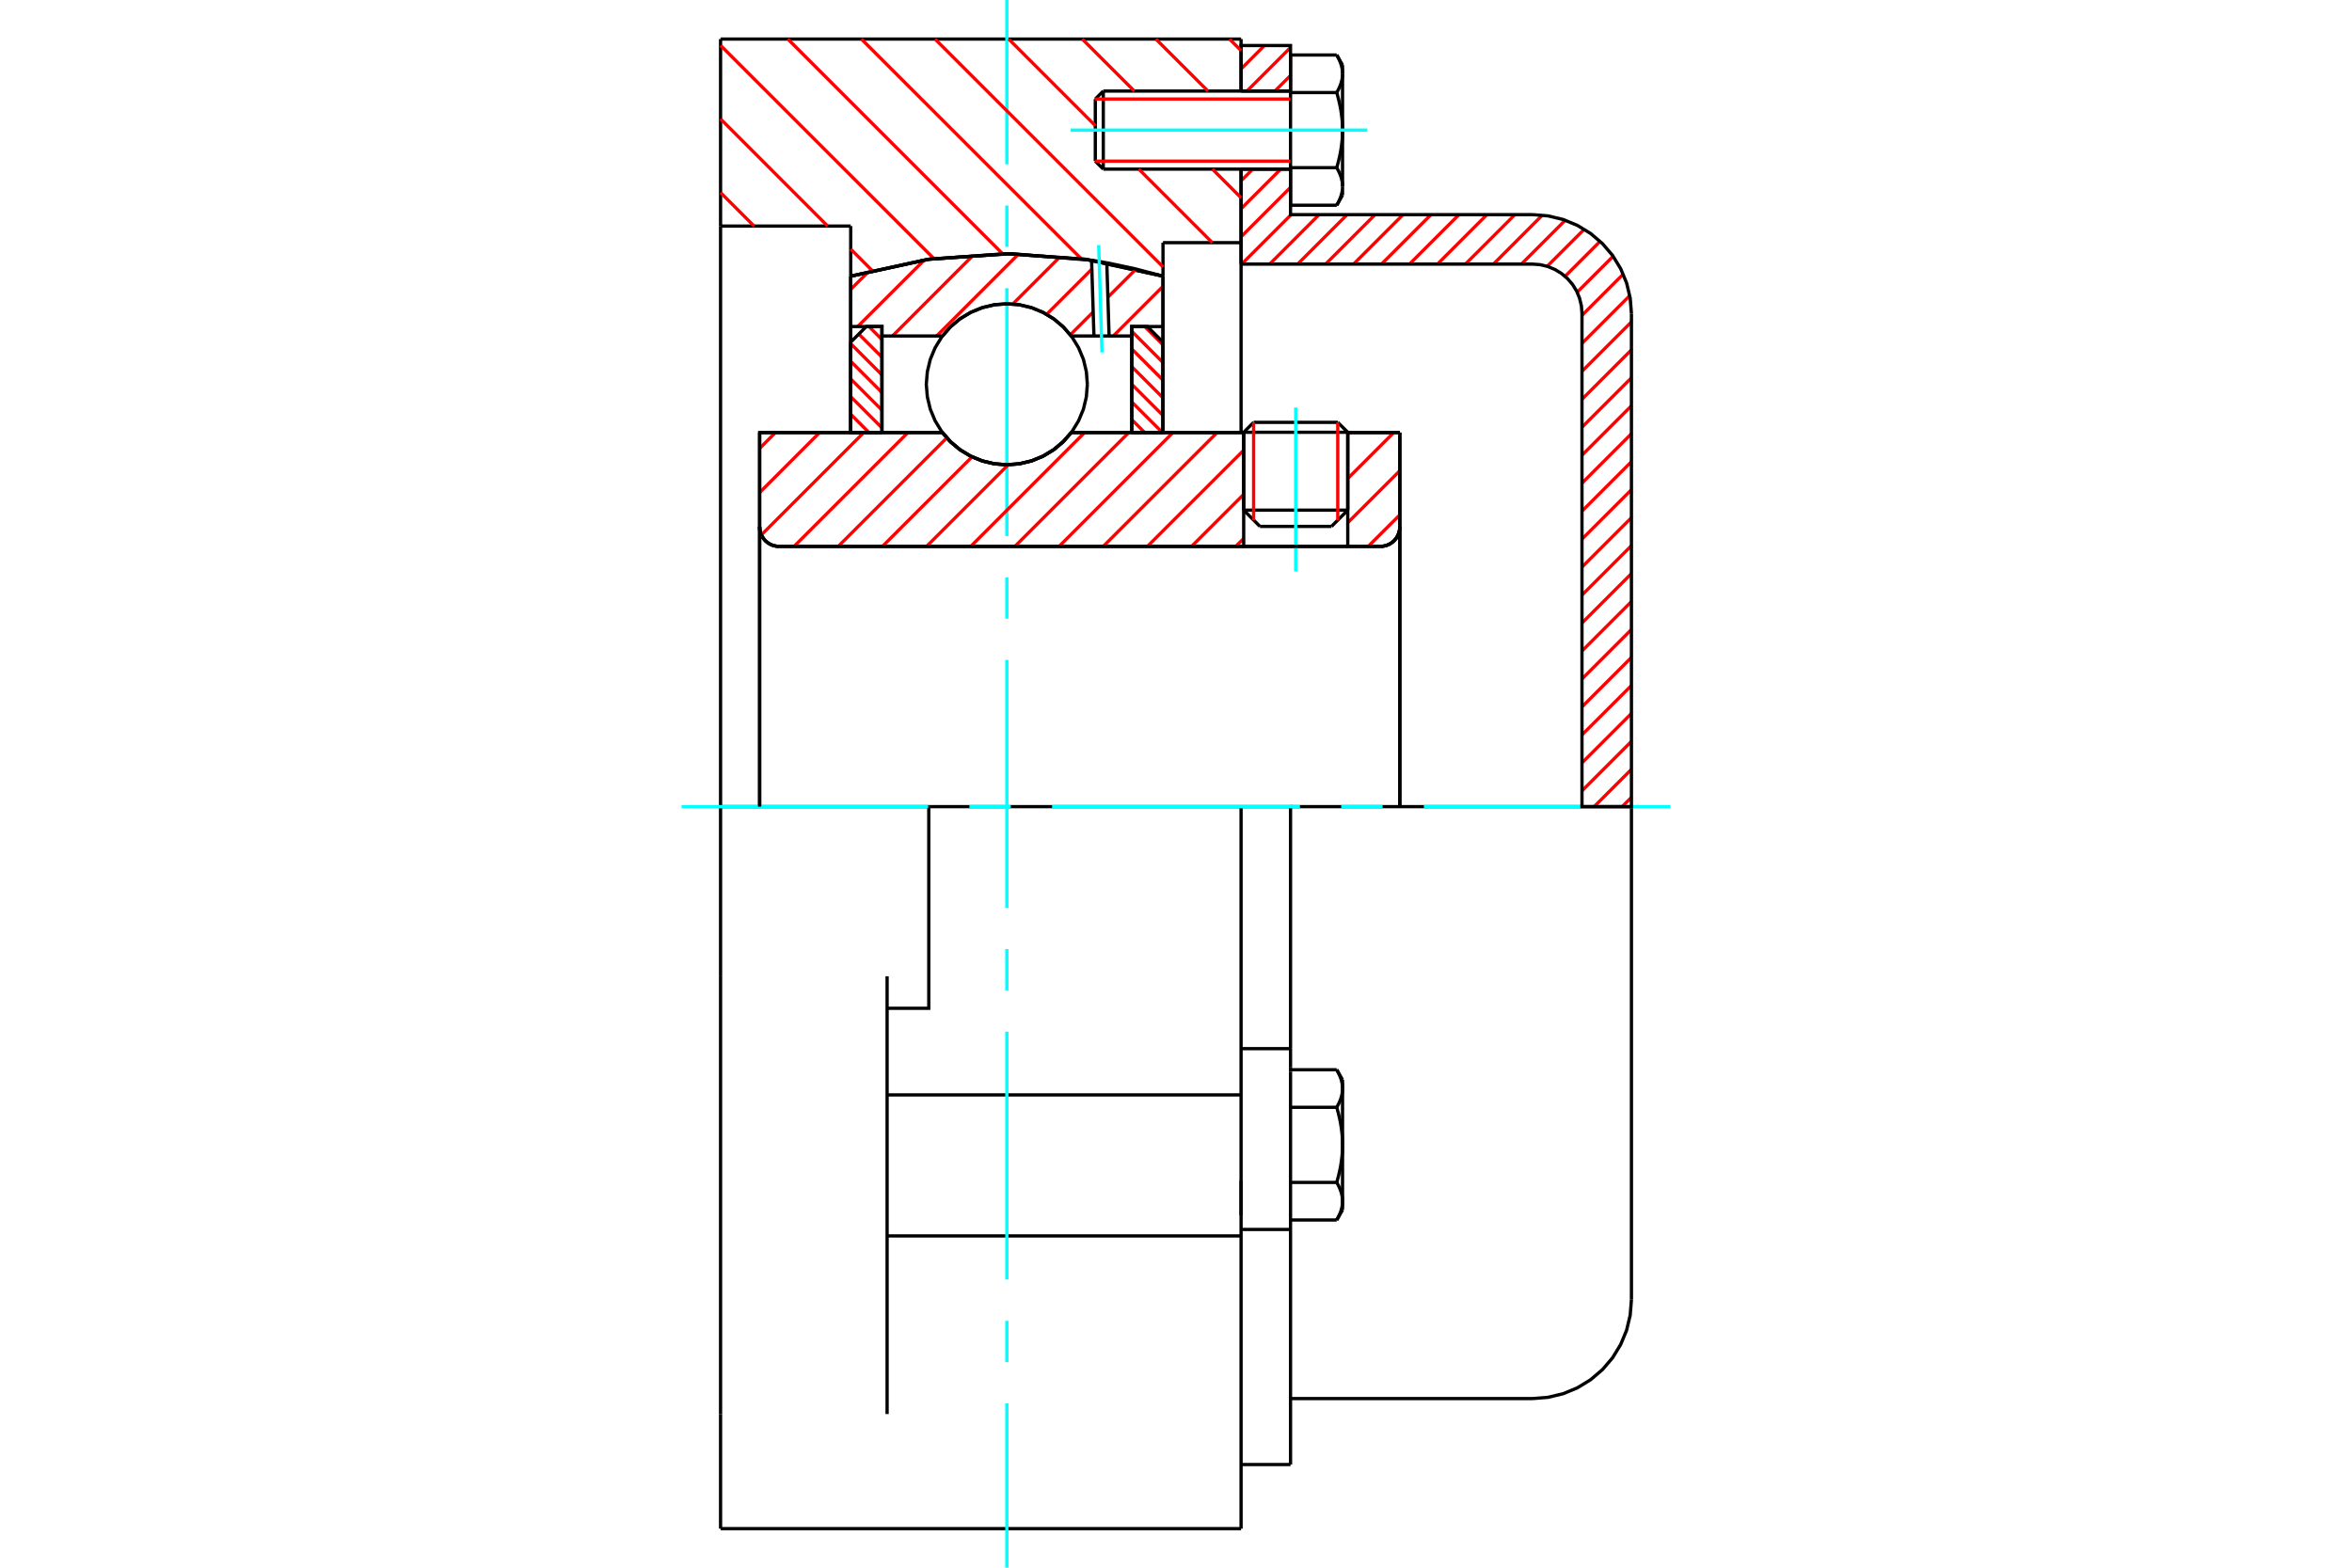 <?xml version="1.0" standalone="no"?>
<!DOCTYPE svg PUBLIC "-//W3C//DTD SVG 1.1//EN"
	"http://www.w3.org/Graphics/SVG/1.1/DTD/svg11.dtd">
<svg xmlns="http://www.w3.org/2000/svg" height="100%" width="100%" viewBox="0 0 36000 24000">
	<rect x="-1800" y="-1200" width="39600" height="26400" style="fill:#FFF"/>
	<g style="fill:none; fill-rule:evenodd" transform="matrix(1 0 0 1 0 0)">
		<g style="fill:none; stroke:#000; stroke-width:50; shape-rendering:geometricPrecision">
			<line x1="20629" y1="6618" x2="19036" y2="6618"/>
			<line x1="19188" y1="6466" x2="20476" y2="6466"/>
			<line x1="19036" y1="7810" x2="20629" y2="7810"/>
			<line x1="20380" y1="8059" x2="19285" y2="8059"/>
			<polyline points="21127,8365 21174,8361 21219,8351 21263,8333 21303,8308 21338,8278 21369,8242 21393,8202 21411,8159 21422,8113 21426,8066"/>
			<line x1="21426" y1="6622" x2="21426" y2="8066"/>
			<line x1="20629" y1="6622" x2="21426" y2="6622"/>
			<line x1="16397" y1="6622" x2="19036" y2="6622"/>
			<polyline points="14425,6622 14550,6765 14697,6887 14860,6985 15036,7057 15221,7101 15411,7115 15600,7101 15786,7057 15962,6985 16125,6887 16271,6765 16397,6622"/>
			<line x1="11627" y1="6622" x2="14425" y2="6622"/>
			<line x1="11627" y1="8066" x2="11627" y2="6622"/>
			<polyline points="11627,8066 11630,8113 11641,8159 11659,8202 11684,8242 11714,8278 11750,8308 11790,8333 11833,8351 11879,8361 11925,8365"/>
			<line x1="21127" y1="8365" x2="11925" y2="8365"/>
			<line x1="21426" y1="8066" x2="21426" y2="12349"/>
			<line x1="11627" y1="8066" x2="11627" y2="12349"/>
			<line x1="19188" y1="6466" x2="19036" y2="6618"/>
			<line x1="20629" y1="6618" x2="20476" y2="6466"/>
			<line x1="20380" y1="8059" x2="20629" y2="7810"/>
			<line x1="19036" y1="7810" x2="19285" y2="8059"/>
			<line x1="19036" y1="6618" x2="19036" y2="7810"/>
			<line x1="20629" y1="7810" x2="20629" y2="6618"/>
			<polyline points="21127,8365 21174,8361 21219,8351 21263,8333 21303,8308 21338,8278 21369,8242 21393,8202 21411,8159 21422,8113 21426,8066"/>
			<polyline points="11627,8066 11630,8113 11641,8159 11659,8202 11684,8242 11714,8278 11750,8308 11790,8333 11833,8351 11879,8361 11925,8365"/>
			<line x1="11029" y1="598" x2="18996" y2="598"/>
			<line x1="18996" y1="18921" x2="18996" y2="16762"/>
			<line x1="13578" y1="16762" x2="18996" y2="16762"/>
			<line x1="18996" y1="12349" x2="18996" y2="16762"/>
			<line x1="18996" y1="12349" x2="14216" y2="12349"/>
			<line x1="18996" y1="18919" x2="18996" y2="23402"/>
			<line x1="11029" y1="23402" x2="11029" y2="21648"/>
			<line x1="13578" y1="21648" x2="13578" y2="14946"/>
			<line x1="14216" y1="12349" x2="11029" y2="12349"/>
			<line x1="13021" y1="3461" x2="11029" y2="3461"/>
			<line x1="13021" y1="4228" x2="13021" y2="3461"/>
			<polyline points="17801,4228 16618,3970 15411,3884 14203,3970 13021,4228"/>
			<line x1="17801" y1="3715" x2="17801" y2="4228"/>
			<line x1="18996" y1="3715" x2="17801" y2="3715"/>
			<line x1="18996" y1="2589" x2="18996" y2="3715"/>
			<line x1="18996" y1="598" x2="18996" y2="1394"/>
			<line x1="11029" y1="3461" x2="11029" y2="598"/>
			<line x1="11029" y1="14946" x2="11029" y2="12349"/>
			<polyline points="13578,15436 14216,15436 14216,12349"/>
			<line x1="13021" y1="6621" x2="13021" y2="4228"/>
			<line x1="17801" y1="4228" x2="17801" y2="6621"/>
			<line x1="18996" y1="18075" x2="18996" y2="18607"/>
			<line x1="18996" y1="3715" x2="18996" y2="6622"/>
			<line x1="11029" y1="12349" x2="11029" y2="3461"/>
			<line x1="11029" y1="21648" x2="11029" y2="14946"/>
			<line x1="13578" y1="18921" x2="18996" y2="18921"/>
			<line x1="11029" y1="23402" x2="18996" y2="23402"/>
			<line x1="18996" y1="16054" x2="19753" y2="16054"/>
			<line x1="19753" y1="16332" x2="19753" y2="16054"/>
			<line x1="19753" y1="16406" x2="19753" y2="16332"/>
			<line x1="19753" y1="18822" x2="19753" y2="16406"/>
			<polyline points="19753,16054 19753,12349 18996,12349"/>
			<line x1="19753" y1="22421" x2="19753" y2="18822"/>
			<polyline points="20549,16665 20549,16657 20549,16649 20549,16641 20548,16633 20548,16625 20547,16617 20546,16609 20545,16602 20544,16594 20542,16586 20541,16578 20539,16570 20537,16562 20535,16554 20533,16546 20531,16538 20529,16530 20526,16522 20524,16514 20521,16506 20518,16498 20515,16489 20512,16481 20508,16473 20505,16464 20501,16456 20497,16448 20493,16439 20489,16430 20485,16422 20480,16413 20475,16404 20471,16395 20466,16386 20460,16377"/>
			<line x1="20549" y1="16531" x2="20549" y2="16665"/>
			<polyline points="20549,17527 20549,17511 20549,17495 20549,17480 20548,17464 20548,17448 20547,17432 20546,17417 20545,17401 20544,17385 20542,17369 20541,17354 20539,17338 20537,17322 20535,17306 20533,17290 20531,17274 20529,17258 20526,17242 20524,17226 20521,17209 20518,17193 20515,17177 20512,17160 20508,17144 20505,17127 20501,17110 20497,17093 20493,17076 20489,17059 20485,17041 20480,17024 20475,17006 20471,16988 20466,16970 20460,16952"/>
			<line x1="20549" y1="16665" x2="20549" y2="17527"/>
			<polyline points="20460,16952 20466,16943 20471,16934 20475,16925 20480,16916 20485,16907 20489,16899 20493,16890 20497,16882 20501,16873 20505,16865 20508,16856 20512,16848 20515,16840 20518,16831 20521,16823 20524,16815 20526,16807 20529,16799 20531,16791 20533,16783 20535,16775 20537,16767 20539,16759 20541,16751 20542,16743 20544,16735 20545,16728 20546,16720 20547,16712 20548,16704 20548,16696 20549,16688 20549,16680 20549,16672 20549,16665"/>
			<polyline points="20549,18389 20549,18381 20549,18374 20549,18366 20548,18358 20548,18350 20547,18342 20546,18334 20545,18326 20544,18319 20542,18311 20541,18303 20539,18295 20537,18287 20535,18279 20533,18271 20531,18263 20529,18255 20526,18247 20524,18239 20521,18231 20518,18222 20515,18214 20512,18206 20508,18198 20505,18189 20501,18181 20497,18172 20493,18164 20489,18155 20485,18147 20480,18138 20475,18129 20471,18120 20466,18111 20460,18102"/>
			<line x1="20549" y1="17527" x2="20549" y2="18389"/>
			<polyline points="20460,18102 20466,18084 20471,18066 20475,18048 20480,18030 20485,18013 20489,17995 20493,17978 20497,17961 20501,17944 20505,17927 20508,17910 20512,17894 20515,17877 20518,17861 20521,17844 20524,17828 20526,17812 20529,17796 20531,17780 20533,17764 20535,17748 20537,17732 20539,17716 20541,17700 20542,17685 20544,17669 20545,17653 20546,17637 20547,17622 20548,17606 20548,17590 20549,17574 20549,17559 20549,17543 20549,17527"/>
			<line x1="20549" y1="18389" x2="20549" y2="18523"/>
			<polyline points="20460,18677 20466,18668 20471,18659 20475,18650 20480,18641 20485,18632 20489,18624 20493,18615 20497,18606 20501,18598 20505,18589 20508,18581 20512,18573 20515,18565 20518,18556 20521,18548 20524,18540 20526,18532 20529,18524 20531,18516 20533,18508 20535,18500 20537,18492 20539,18484 20541,18476 20542,18468 20544,18460 20545,18452 20546,18445 20547,18437 20548,18429 20548,18421 20549,18413 20549,18405 20549,18397 20549,18389"/>
			<line x1="19753" y1="18677" x2="20460" y2="18677"/>
			<line x1="19753" y1="18102" x2="20460" y2="18102"/>
			<line x1="19753" y1="16952" x2="20460" y2="16952"/>
			<line x1="19753" y1="16377" x2="20460" y2="16377"/>
			<polyline points="24971,12349 23457,12349 19753,12349"/>
			<line x1="24971" y1="19897" x2="24971" y2="12349"/>
			<line x1="16765" y1="1516" x2="16765" y2="2467"/>
			<line x1="16887" y1="1394" x2="16887" y2="2589"/>
			<polyline points="20549,1129 20549,1121 20549,1113 20549,1106 20548,1098 20548,1090 20547,1082 20546,1074 20545,1066 20544,1058 20542,1050 20541,1043 20539,1035 20537,1027 20535,1019 20533,1011 20531,1003 20529,995 20526,987 20524,979 20521,971 20518,962 20515,954 20512,946 20508,938 20505,929 20501,921 20497,912 20493,904 20489,895 20485,886 20480,878 20475,869 20471,860 20466,851 20460,842"/>
			<line x1="20549" y1="996" x2="20549" y2="1129"/>
			<polyline points="20460,3142 20466,3133 20471,3124 20475,3115 20480,3106 20485,3097 20489,3088 20493,3080 20497,3071 20501,3063 20505,3054 20508,3046 20512,3038 20515,3029 20518,3021 20521,3013 20524,3005 20526,2997 20529,2989 20531,2981 20533,2973 20535,2965 20537,2957 20539,2949 20541,2941 20542,2933 20544,2925 20545,2917 20546,2909 20547,2901 20548,2894 20548,2886 20549,2878 20549,2870 20549,2862 20549,2854 20549,2988"/>
			<polyline points="20549,1992 20549,1976 20549,1960 20549,1944 20548,1929 20548,1913 20547,1897 20546,1881 20545,1866 20544,1850 20542,1834 20541,1818 20539,1803 20537,1787 20535,1771 20533,1755 20531,1739 20529,1723 20526,1707 20524,1690 20521,1674 20518,1658 20515,1641 20512,1625 20508,1608 20505,1592 20501,1575 20497,1558 20493,1541 20489,1523 20485,1506 20480,1488 20475,1471 20471,1453 20466,1435 20460,1417"/>
			<line x1="20549" y1="1129" x2="20549" y2="1992"/>
			<polyline points="20460,1417 20466,1408 20471,1399 20475,1390 20480,1381 20485,1372 20489,1363 20493,1355 20497,1346 20501,1338 20505,1329 20508,1321 20512,1313 20515,1304 20518,1296 20521,1288 20524,1280 20526,1272 20529,1264 20531,1256 20533,1248 20535,1240 20537,1232 20539,1224 20541,1216 20542,1208 20544,1200 20545,1192 20546,1184 20547,1177 20548,1169 20548,1161 20549,1153 20549,1145 20549,1137 20549,1129"/>
			<polyline points="20549,2854 20549,2846 20549,2838 20549,2830 20548,2823 20548,2815 20547,2807 20546,2799 20545,2791 20544,2783 20542,2775 20541,2767 20539,2760 20537,2752 20535,2744 20533,2736 20531,2728 20529,2720 20526,2712 20524,2704 20521,2695 20518,2687 20515,2679 20512,2671 20508,2662 20505,2654 20501,2646 20497,2637 20493,2629 20489,2620 20485,2611 20480,2603 20475,2594 20471,2585 20466,2576 20460,2567"/>
			<line x1="20549" y1="1992" x2="20549" y2="2854"/>
			<polyline points="20460,2567 20466,2548 20471,2530 20475,2513 20480,2495 20485,2477 20489,2460 20493,2443 20497,2426 20501,2409 20505,2392 20508,2375 20512,2359 20515,2342 20518,2326 20521,2309 20524,2293 20526,2277 20529,2261 20531,2245 20533,2229 20535,2213 20537,2197 20539,2181 20541,2165 20542,2149 20544,2133 20545,2118 20546,2102 20547,2086 20548,2071 20548,2055 20549,2039 20549,2023 20549,2008 20549,1992"/>
			<line x1="19753" y1="1417" x2="20460" y2="1417"/>
			<polyline points="19753,1417 19753,2567 20460,2567"/>
			<line x1="19753" y1="842" x2="20460" y2="842"/>
			<line x1="19753" y1="842" x2="19753" y2="1417"/>
			<line x1="19753" y1="3142" x2="20460" y2="3142"/>
			<line x1="19753" y1="2567" x2="19753" y2="3142"/>
			<line x1="18996" y1="18822" x2="19753" y2="18822"/>
			<line x1="18996" y1="22421" x2="19753" y2="22421"/>
			<line x1="20549" y1="16531" x2="20460" y2="16377"/>
			<line x1="20460" y1="18677" x2="20549" y2="18523"/>
			<polyline points="23457,21411 23694,21392 23925,21337 24144,21246 24347,21122 24528,20967 24682,20787 24806,20584 24897,20365 24952,20134 24971,19897"/>
			<line x1="19753" y1="21411" x2="23457" y2="21411"/>
			<line x1="16887" y1="1394" x2="16765" y2="1516"/>
			<line x1="16765" y1="2467" x2="16887" y2="2589"/>
			<line x1="19753" y1="1394" x2="16887" y2="1394"/>
			<line x1="16887" y1="2589" x2="19753" y2="2589"/>
			<line x1="20549" y1="996" x2="20460" y2="842"/>
			<line x1="20460" y1="3142" x2="20549" y2="2988"/>
		</g>
		<g style="fill:none; stroke:#0FF; stroke-width:50; shape-rendering:geometricPrecision">
			<line x1="19832" y1="8749" x2="19832" y2="6239"/>
			<line x1="15411" y1="24000" x2="15411" y2="21485"/>
			<line x1="15411" y1="20853" x2="15411" y2="20221"/>
			<line x1="15411" y1="19588" x2="15411" y2="15794"/>
			<line x1="15411" y1="15162" x2="15411" y2="14529"/>
			<line x1="15411" y1="13897" x2="15411" y2="10103"/>
			<line x1="15411" y1="9471" x2="15411" y2="8838"/>
			<line x1="15411" y1="8206" x2="15411" y2="4412"/>
			<line x1="15411" y1="3779" x2="15411" y2="3147"/>
			<line x1="15411" y1="2515" x2="15411" y2="0"/>
			<line x1="10432" y1="12349" x2="14206" y2="12349"/>
			<line x1="14838" y1="12349" x2="15471" y2="12349"/>
			<line x1="16103" y1="12349" x2="19897" y2="12349"/>
			<line x1="20529" y1="12349" x2="21162" y2="12349"/>
			<line x1="21794" y1="12349" x2="25568" y2="12349"/>
			<line x1="16387" y1="1992" x2="20928" y2="1992"/>
		</g>
		<g style="fill:none; stroke:#F00; stroke-width:50; shape-rendering:geometricPrecision">
			<line x1="24971" y1="12206" x2="24829" y2="12349"/>
			<line x1="24971" y1="11778" x2="24400" y2="12349"/>
			<line x1="24971" y1="11350" x2="24214" y2="12107"/>
			<line x1="24971" y1="10922" x2="24214" y2="11679"/>
			<line x1="24971" y1="10494" x2="24214" y2="11250"/>
			<line x1="24971" y1="10065" x2="24214" y2="10822"/>
			<line x1="24971" y1="9637" x2="24214" y2="10394"/>
			<line x1="24971" y1="9209" x2="24214" y2="9966"/>
			<line x1="24971" y1="8781" x2="24214" y2="9538"/>
			<line x1="24971" y1="8353" x2="24214" y2="9110"/>
			<line x1="24971" y1="7925" x2="24214" y2="8682"/>
			<line x1="24971" y1="7497" x2="24214" y2="8253"/>
			<line x1="24971" y1="7068" x2="24214" y2="7825"/>
			<line x1="24971" y1="6640" x2="24214" y2="7397"/>
			<line x1="24971" y1="6212" x2="24214" y2="6969"/>
			<line x1="24971" y1="5784" x2="24214" y2="6541"/>
			<line x1="24971" y1="5356" x2="24214" y2="6113"/>
			<line x1="24971" y1="4928" x2="24214" y2="5685"/>
			<line x1="24946" y1="4525" x2="24214" y2="5257"/>
			<line x1="24845" y1="4197" x2="24214" y2="4828"/>
			<line x1="24691" y1="3923" x2="24140" y2="4474"/>
			<line x1="24491" y1="3695" x2="23955" y2="4231"/>
			<line x1="24248" y1="3510" x2="23681" y2="4077"/>
			<line x1="23958" y1="3372" x2="23287" y2="4043"/>
			<line x1="23607" y1="3294" x2="22859" y2="4043"/>
			<line x1="23187" y1="3286" x2="22430" y2="4043"/>
			<line x1="22759" y1="3286" x2="22002" y2="4043"/>
			<line x1="22331" y1="3286" x2="21574" y2="4043"/>
			<line x1="21903" y1="3286" x2="21146" y2="4043"/>
			<line x1="21475" y1="3286" x2="20718" y2="4043"/>
			<line x1="21047" y1="3286" x2="20290" y2="4043"/>
			<line x1="20619" y1="3286" x2="19862" y2="4043"/>
			<line x1="20190" y1="3286" x2="19434" y2="4043"/>
			<line x1="19762" y1="3286" x2="19005" y2="4043"/>
			<line x1="19753" y1="2868" x2="18996" y2="3625"/>
			<line x1="19603" y1="2589" x2="18996" y2="3196"/>
			<line x1="19175" y1="2589" x2="18996" y2="2768"/>
			<line x1="19753" y1="1155" x2="19514" y2="1394"/>
			<line x1="19753" y1="727" x2="19086" y2="1394"/>
			<line x1="19354" y1="697" x2="18996" y2="1056"/>
		</g>
		<g style="fill:none; stroke:#000; stroke-width:50; shape-rendering:geometricPrecision">
			<line x1="18996" y1="4043" x2="18996" y2="2589"/>
			<line x1="18996" y1="1394" x2="19753" y2="1394"/>
			<line x1="19753" y1="2589" x2="18996" y2="2589"/>
			<polyline points="18996,1394 18996,697 19753,697 19753,1394"/>
			<polyline points="19753,2589 19753,3286 23457,3286"/>
			<polyline points="24971,4800 24952,4563 24897,4332 24806,4113 24682,3910 24528,3730 24347,3575 24144,3451 23925,3360 23694,3305 23457,3286"/>
			<polyline points="24971,4800 24971,12349 24214,12349 24214,4800 24205,4682 24177,4566 24132,4456 24070,4355 23992,4265 23902,4188 23801,4126 23691,4080 23576,4052 23457,4043 18996,4043"/>
		</g>
		<g style="fill:none; stroke:#F00; stroke-width:50; shape-rendering:geometricPrecision">
			<line x1="18819" y1="598" x2="18996" y2="775"/>
			<line x1="17692" y1="598" x2="18489" y2="1394"/>
			<line x1="16565" y1="598" x2="17362" y2="1394"/>
			<line x1="18557" y1="2589" x2="18996" y2="3028"/>
			<line x1="15439" y1="598" x2="16765" y2="1924"/>
			<line x1="17430" y1="2589" x2="18556" y2="3715"/>
			<line x1="14312" y1="598" x2="17801" y2="4086"/>
			<line x1="13185" y1="598" x2="16553" y2="3965"/>
			<line x1="12059" y1="598" x2="15349" y2="3888"/>
			<line x1="11029" y1="695" x2="14296" y2="3961"/>
			<line x1="11029" y1="1821" x2="12668" y2="3461"/>
			<line x1="13021" y1="3813" x2="13350" y2="4143"/>
			<line x1="11029" y1="2948" x2="11542" y2="3461"/>
		</g>
		<g style="fill:none; stroke:#000; stroke-width:50; shape-rendering:geometricPrecision">
			<polyline points="17801,4228 16618,3970 15411,3884 14203,3970 13021,4228"/>
		</g>
		<g style="fill:none; stroke:#F00; stroke-width:50; shape-rendering:geometricPrecision">
			<line x1="20476" y1="6466" x2="20476" y2="7963"/>
			<line x1="19188" y1="7963" x2="19188" y2="6466"/>
			<line x1="13021" y1="6613" x2="13031" y2="6622"/>
			<line x1="13021" y1="6342" x2="13301" y2="6622"/>
			<line x1="13021" y1="6072" x2="13499" y2="6550"/>
			<line x1="13021" y1="5801" x2="13499" y2="6279"/>
			<line x1="13021" y1="5531" x2="13499" y2="6009"/>
			<line x1="13021" y1="5261" x2="13499" y2="5739"/>
			<line x1="13145" y1="5114" x2="13499" y2="5468"/>
			<line x1="13300" y1="4999" x2="13499" y2="5198"/>
		</g>
		<g style="fill:none; stroke:#000; stroke-width:50; shape-rendering:geometricPrecision">
			<polyline points="13499,6622 13499,4999 13260,4999 13021,5238 13021,6622 13499,6622"/>
		</g>
		<g style="fill:none; stroke:#F00; stroke-width:50; shape-rendering:geometricPrecision">
			<line x1="17521" y1="4999" x2="17801" y2="5280"/>
			<line x1="17323" y1="5072" x2="17801" y2="5550"/>
			<line x1="17323" y1="5342" x2="17801" y2="5820"/>
			<line x1="17323" y1="5613" x2="17801" y2="6091"/>
			<line x1="17323" y1="5883" x2="17801" y2="6361"/>
			<line x1="17323" y1="6154" x2="17792" y2="6622"/>
			<line x1="17323" y1="6424" x2="17521" y2="6622"/>
		</g>
		<g style="fill:none; stroke:#000; stroke-width:50; shape-rendering:geometricPrecision">
			<polyline points="17323,6622 17323,4999 17562,4999 17801,5238 17801,6622 17323,6622"/>
			<polyline points="16643,5883 16628,5690 16583,5502 16509,5324 16408,5159 16282,5012 16135,4886 15970,4785 15792,4711 15604,4666 15411,4651 15218,4666 15030,4711 14851,4785 14686,4886 14539,5012 14414,5159 14313,5324 14239,5502 14194,5690 14178,5883 14194,6076 14239,6264 14313,6442 14414,6607 14539,6754 14686,6880 14851,6981 15030,7055 15218,7100 15411,7115 15604,7100 15792,7055 15970,6981 16135,6880 16282,6754 16408,6607 16509,6442 16583,6264 16628,6076 16643,5883"/>
		</g>
		<g style="fill:none; stroke:#F00; stroke-width:50; shape-rendering:geometricPrecision">
			<line x1="17801" y1="4383" x2="17040" y2="5144"/>
			<line x1="17387" y1="4121" x2="16957" y2="4550"/>
			<line x1="16733" y1="4775" x2="16382" y2="5126"/>
			<line x1="16713" y1="4119" x2="16020" y2="4812"/>
			<line x1="16231" y1="3925" x2="15501" y2="4655"/>
			<line x1="15592" y1="3887" x2="14336" y2="5144"/>
			<line x1="14900" y1="3903" x2="13660" y2="5144"/>
			<line x1="14147" y1="3981" x2="13128" y2="4999"/>
			<line x1="13295" y1="4157" x2="13021" y2="4431"/>
		</g>
		<g style="fill:none; stroke:#000; stroke-width:50; shape-rendering:geometricPrecision">
			<polyline points="13021,6622 13021,4999 13021,4228"/>
			<polyline points="16708,3984 15472,3884 14234,3966 13021,4228"/>
			<polyline points="16941,4023 16825,4003 16708,3984"/>
			<polyline points="17801,4228 17374,4115 16941,4023"/>
			<polyline points="17801,4228 17801,4999 17323,4999 17323,5144 17323,6622"/>
			<polyline points="17323,5144 16976,5144 16744,5144 16397,5144 16271,5001 16125,4879 15962,4781 15786,4709 15600,4665 15411,4651 15221,4665 15036,4709 14860,4781 14697,4879 14550,5001 14425,5144 13499,5144 13499,6622"/>
			<polyline points="13499,5144 13499,4999 13021,4999"/>
			<line x1="17801" y1="4999" x2="17801" y2="6622"/>
		</g>
		<g style="fill:none; stroke:#0FF; stroke-width:50; shape-rendering:geometricPrecision">
			<line x1="16867" y1="5395" x2="16817" y2="3752"/>
		</g>
		<g style="fill:none; stroke:#000; stroke-width:50; shape-rendering:geometricPrecision">
			<line x1="16744" y1="5144" x2="16708" y2="3984"/>
			<line x1="16976" y1="5144" x2="16941" y2="4023"/>
		</g>
		<g style="fill:none; stroke:#F00; stroke-width:50; shape-rendering:geometricPrecision">
			<line x1="21426" y1="7882" x2="20942" y2="8365"/>
			<line x1="21426" y1="7206" x2="20629" y2="8002"/>
			<line x1="21333" y1="6622" x2="20629" y2="7326"/>
			<line x1="20657" y1="6622" x2="20629" y2="6650"/>
			<line x1="19036" y1="8244" x2="18914" y2="8365"/>
			<line x1="19036" y1="7568" x2="18238" y2="8365"/>
			<line x1="19036" y1="6892" x2="17562" y2="8365"/>
			<line x1="18629" y1="6622" x2="16886" y2="8365"/>
			<line x1="17953" y1="6622" x2="16210" y2="8365"/>
			<line x1="17277" y1="6622" x2="15534" y2="8365"/>
			<line x1="16601" y1="6622" x2="14858" y2="8365"/>
			<line x1="15432" y1="7115" x2="14182" y2="8365"/>
			<line x1="14878" y1="6994" x2="13506" y2="8365"/>
			<line x1="14492" y1="6703" x2="12830" y2="8365"/>
			<line x1="13897" y1="6622" x2="12154" y2="8365"/>
			<line x1="13221" y1="6622" x2="11653" y2="8190"/>
			<line x1="12545" y1="6622" x2="11627" y2="7541"/>
			<line x1="11869" y1="6622" x2="11627" y2="6865"/>
		</g>
		<g style="fill:none; stroke:#000; stroke-width:50; shape-rendering:geometricPrecision">
			<line x1="21426" y1="12349" x2="21426" y2="6622"/>
			<polyline points="21127,8365 21174,8361 21219,8351 21263,8333 21303,8308 21338,8278 21369,8242 21393,8202 21411,8159 21422,8113 21426,8066"/>
			<polyline points="21127,8365 20629,8365 20629,6622"/>
			<polyline points="20629,8365 19036,8365 19036,6622"/>
			<line x1="19036" y1="8365" x2="11925" y2="8365"/>
			<polyline points="11627,8066 11630,8113 11641,8159 11659,8202 11684,8242 11714,8278 11750,8308 11790,8333 11833,8351 11879,8361 11925,8365"/>
			<polyline points="11627,8066 11627,6622 12105,6622 14425,6622 14550,6765 14697,6887 14860,6985 15036,7057 15221,7101 15411,7115 15600,7101 15786,7057 15962,6985 16125,6887 16271,6765 16397,6622 19036,6622"/>
			<line x1="20629" y1="6622" x2="21426" y2="6622"/>
			<line x1="11627" y1="12349" x2="11627" y2="8066"/>
		</g>
		<g style="fill:none; stroke:#F00; stroke-width:50; shape-rendering:geometricPrecision">
			<line x1="19753" y1="1516" x2="16765" y2="1516"/>
			<line x1="16765" y1="2467" x2="19753" y2="2467"/>
		</g>
	</g>
</svg>
